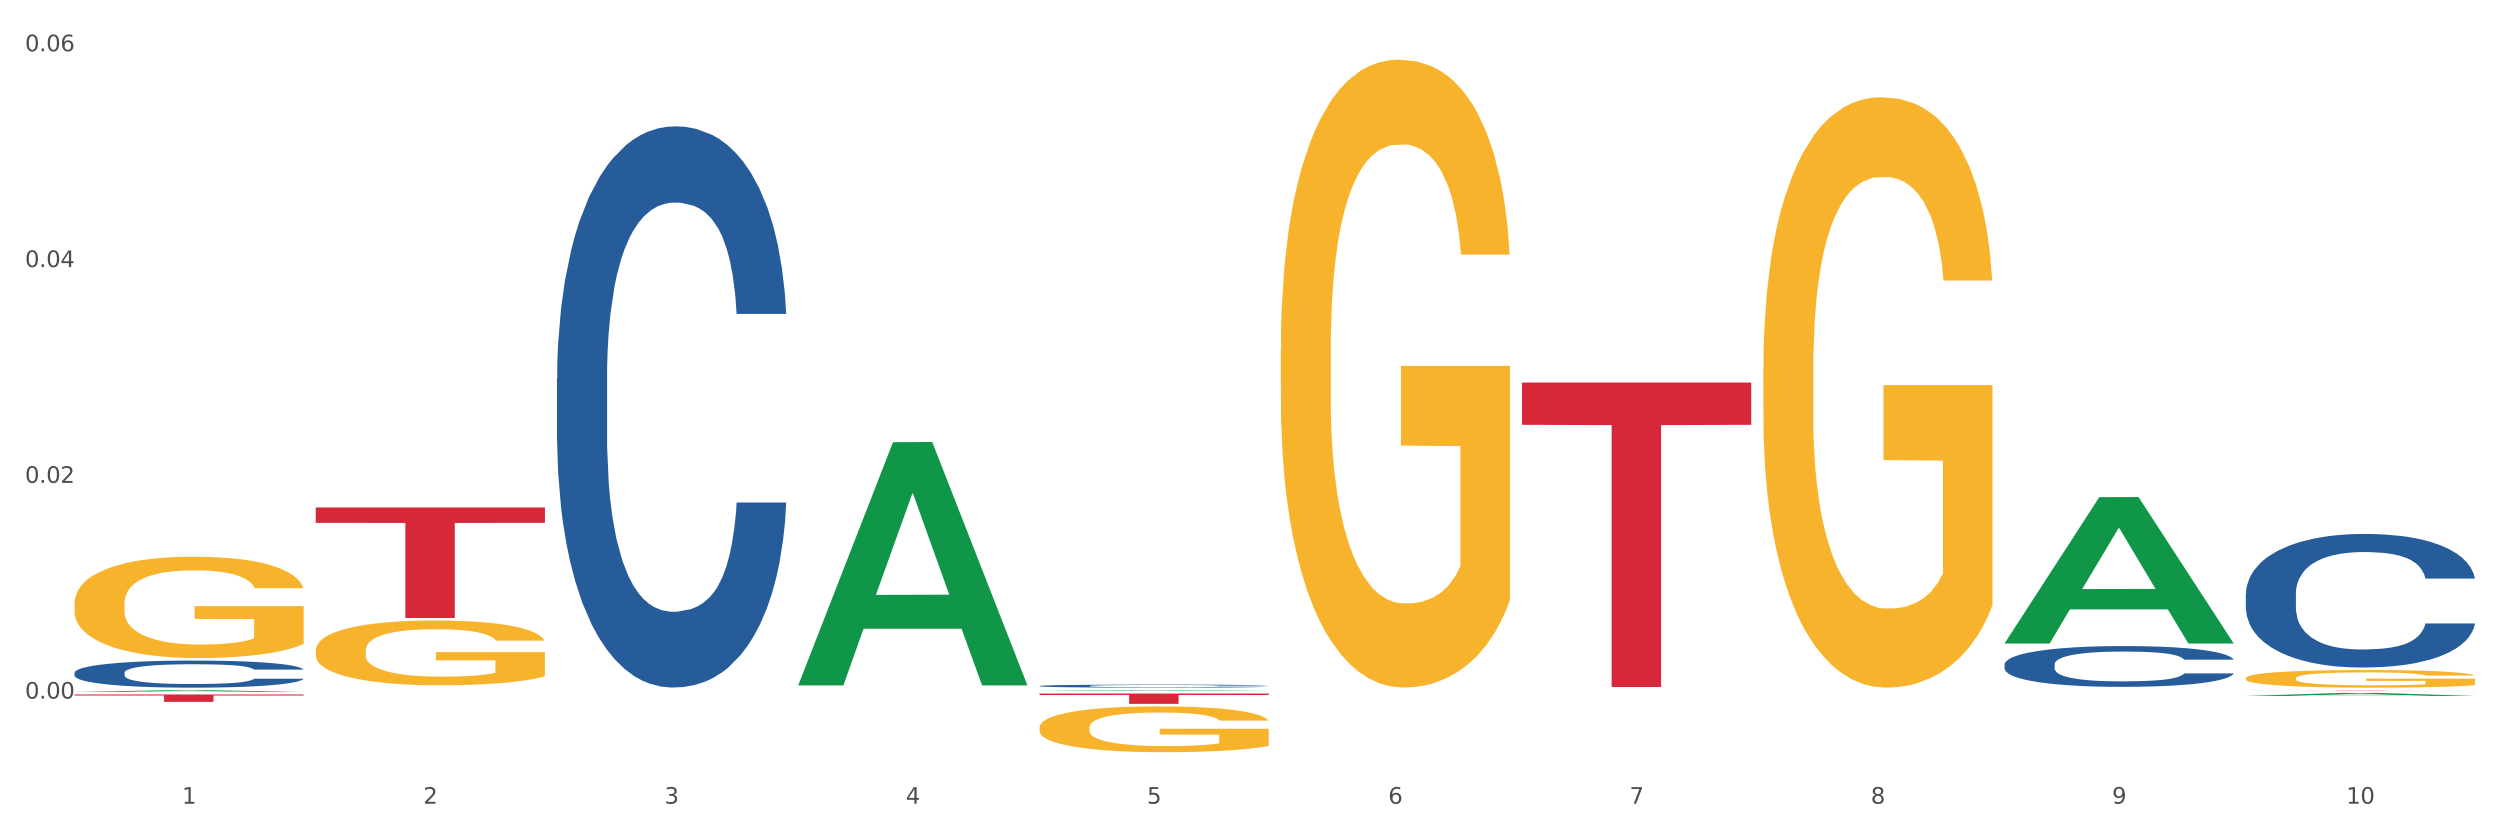 <?xml version="1.0" encoding="utf-8" standalone="no"?>
<!DOCTYPE svg PUBLIC "-//W3C//DTD SVG 1.1//EN"
  "http://www.w3.org/Graphics/SVG/1.1/DTD/svg11.dtd">
<svg xmlns:xlink="http://www.w3.org/1999/xlink" width="1080pt" height="360pt" viewBox="0 0 1080 360" xmlns="http://www.w3.org/2000/svg" version="1.1">
 <rect x="0" y="0" width="1080" height="360" fill="#333333" stroke="none"/>
 <defs>
  <style type="text/css">*{stroke-linejoin: round; stroke-linecap: butt}</style>
 </defs>
 <g id="figure_1">
  <g id="patch_1">
   <path d="M 0 360 
L 1080 360 
L 1080 0 
L 0 0 
z
" style="fill: #ffffff; stroke: #ffffff; stroke-linejoin: miter"/>
  </g>
  <g id="axes_1">
   <g id="matplotlib.axis_1">
    <g id="xtick_1">
     <g id="text_1">
      <!-- 1 -->
      <g style="fill: #4d4d4d" transform="translate(78.627 347.204) scale(0.096 -0.096)">
       <defs>
        <path id="DejaVuSans-31" d="M 794 531 
L 1825 531 
L 1825 4091 
L 703 3866 
L 703 4441 
L 1819 4666 
L 2450 4666 
L 2450 531 
L 3481 531 
L 3481 0 
L 794 0 
L 794 531 
z
" transform="scale(0.016)"/>
       </defs>
       <use xlink:href="#DejaVuSans-31"/>
      </g>
     </g>
    </g>
    <g id="xtick_2">
     <g id="text_2">
      <!-- 2 -->
      <g style="fill: #4d4d4d" transform="translate(182.851 347.204) scale(0.096 -0.096)">
       <defs>
        <path id="DejaVuSans-32" d="M 1228 531 
L 3431 531 
L 3431 0 
L 469 0 
L 469 531 
Q 828 903 1448 1529 
Q 2069 2156 2228 2338 
Q 2531 2678 2651 2914 
Q 2772 3150 2772 3378 
Q 2772 3750 2511 3984 
Q 2250 4219 1831 4219 
Q 1534 4219 1204 4116 
Q 875 4013 500 3803 
L 500 4441 
Q 881 4594 1212 4672 
Q 1544 4750 1819 4750 
Q 2544 4750 2975 4387 
Q 3406 4025 3406 3419 
Q 3406 3131 3298 2873 
Q 3191 2616 2906 2266 
Q 2828 2175 2409 1742 
Q 1991 1309 1228 531 
z
" transform="scale(0.016)"/>
       </defs>
       <use xlink:href="#DejaVuSans-32"/>
      </g>
     </g>
    </g>
    <g id="xtick_3">
     <g id="text_3">
      <!-- 3 -->
      <g style="fill: #4d4d4d" transform="translate(287.074 347.204) scale(0.096 -0.096)">
       <defs>
        <path id="DejaVuSans-33" d="M 2597 2516 
Q 3050 2419 3304 2112 
Q 3559 1806 3559 1356 
Q 3559 666 3084 287 
Q 2609 -91 1734 -91 
Q 1441 -91 1130 -33 
Q 819 25 488 141 
L 488 750 
Q 750 597 1062 519 
Q 1375 441 1716 441 
Q 2309 441 2620 675 
Q 2931 909 2931 1356 
Q 2931 1769 2642 2001 
Q 2353 2234 1838 2234 
L 1294 2234 
L 1294 2753 
L 1863 2753 
Q 2328 2753 2575 2939 
Q 2822 3125 2822 3475 
Q 2822 3834 2567 4026 
Q 2313 4219 1838 4219 
Q 1578 4219 1281 4162 
Q 984 4106 628 3988 
L 628 4550 
Q 988 4650 1302 4700 
Q 1616 4750 1894 4750 
Q 2613 4750 3031 4423 
Q 3450 4097 3450 3541 
Q 3450 3153 3228 2886 
Q 3006 2619 2597 2516 
z
" transform="scale(0.016)"/>
       </defs>
       <use xlink:href="#DejaVuSans-33"/>
      </g>
     </g>
    </g>
    <g id="xtick_4">
     <g id="text_4">
      <!-- 4 -->
      <g style="fill: #4d4d4d" transform="translate(391.298 347.204) scale(0.096 -0.096)">
       <defs>
        <path id="DejaVuSans-34" d="M 2419 4116 
L 825 1625 
L 2419 1625 
L 2419 4116 
z
M 2253 4666 
L 3047 4666 
L 3047 1625 
L 3713 1625 
L 3713 1100 
L 3047 1100 
L 3047 0 
L 2419 0 
L 2419 1100 
L 313 1100 
L 313 1709 
L 2253 4666 
z
" transform="scale(0.016)"/>
       </defs>
       <use xlink:href="#DejaVuSans-34"/>
      </g>
     </g>
    </g>
    <g id="xtick_5">
     <g id="text_5">
      <!-- 5 -->
      <g style="fill: #4d4d4d" transform="translate(495.522 347.204) scale(0.096 -0.096)">
       <defs>
        <path id="DejaVuSans-35" d="M 691 4666 
L 3169 4666 
L 3169 4134 
L 1269 4134 
L 1269 2991 
Q 1406 3038 1543 3061 
Q 1681 3084 1819 3084 
Q 2600 3084 3056 2656 
Q 3513 2228 3513 1497 
Q 3513 744 3044 326 
Q 2575 -91 1722 -91 
Q 1428 -91 1123 -41 
Q 819 9 494 109 
L 494 744 
Q 775 591 1075 516 
Q 1375 441 1709 441 
Q 2250 441 2565 725 
Q 2881 1009 2881 1497 
Q 2881 1984 2565 2268 
Q 2250 2553 1709 2553 
Q 1456 2553 1204 2497 
Q 953 2441 691 2322 
L 691 4666 
z
" transform="scale(0.016)"/>
       </defs>
       <use xlink:href="#DejaVuSans-35"/>
      </g>
     </g>
    </g>
    <g id="xtick_6">
     <g id="text_6">
      <!-- 6 -->
      <g style="fill: #4d4d4d" transform="translate(599.745 347.204) scale(0.096 -0.096)">
       <defs>
        <path id="DejaVuSans-36" d="M 2113 2584 
Q 1688 2584 1439 2293 
Q 1191 2003 1191 1497 
Q 1191 994 1439 701 
Q 1688 409 2113 409 
Q 2538 409 2786 701 
Q 3034 994 3034 1497 
Q 3034 2003 2786 2293 
Q 2538 2584 2113 2584 
z
M 3366 4563 
L 3366 3988 
Q 3128 4100 2886 4159 
Q 2644 4219 2406 4219 
Q 1781 4219 1451 3797 
Q 1122 3375 1075 2522 
Q 1259 2794 1537 2939 
Q 1816 3084 2150 3084 
Q 2853 3084 3261 2657 
Q 3669 2231 3669 1497 
Q 3669 778 3244 343 
Q 2819 -91 2113 -91 
Q 1303 -91 875 529 
Q 447 1150 447 2328 
Q 447 3434 972 4092 
Q 1497 4750 2381 4750 
Q 2619 4750 2861 4703 
Q 3103 4656 3366 4563 
z
" transform="scale(0.016)"/>
       </defs>
       <use xlink:href="#DejaVuSans-36"/>
      </g>
     </g>
    </g>
    <g id="xtick_7">
     <g id="text_7">
      <!-- 7 -->
      <g style="fill: #4d4d4d" transform="translate(703.969 347.204) scale(0.096 -0.096)">
       <defs>
        <path id="DejaVuSans-37" d="M 525 4666 
L 3525 4666 
L 3525 4397 
L 1831 0 
L 1172 0 
L 2766 4134 
L 525 4134 
L 525 4666 
z
" transform="scale(0.016)"/>
       </defs>
       <use xlink:href="#DejaVuSans-37"/>
      </g>
     </g>
    </g>
    <g id="xtick_8">
     <g id="text_8">
      <!-- 8 -->
      <g style="fill: #4d4d4d" transform="translate(808.193 347.204) scale(0.096 -0.096)">
       <defs>
        <path id="DejaVuSans-38" d="M 2034 2216 
Q 1584 2216 1326 1975 
Q 1069 1734 1069 1313 
Q 1069 891 1326 650 
Q 1584 409 2034 409 
Q 2484 409 2743 651 
Q 3003 894 3003 1313 
Q 3003 1734 2745 1975 
Q 2488 2216 2034 2216 
z
M 1403 2484 
Q 997 2584 770 2862 
Q 544 3141 544 3541 
Q 544 4100 942 4425 
Q 1341 4750 2034 4750 
Q 2731 4750 3128 4425 
Q 3525 4100 3525 3541 
Q 3525 3141 3298 2862 
Q 3072 2584 2669 2484 
Q 3125 2378 3379 2068 
Q 3634 1759 3634 1313 
Q 3634 634 3220 271 
Q 2806 -91 2034 -91 
Q 1263 -91 848 271 
Q 434 634 434 1313 
Q 434 1759 690 2068 
Q 947 2378 1403 2484 
z
M 1172 3481 
Q 1172 3119 1398 2916 
Q 1625 2713 2034 2713 
Q 2441 2713 2670 2916 
Q 2900 3119 2900 3481 
Q 2900 3844 2670 4047 
Q 2441 4250 2034 4250 
Q 1625 4250 1398 4047 
Q 1172 3844 1172 3481 
z
" transform="scale(0.016)"/>
       </defs>
       <use xlink:href="#DejaVuSans-38"/>
      </g>
     </g>
    </g>
    <g id="xtick_9">
     <g id="text_9">
      <!-- 9 -->
      <g style="fill: #4d4d4d" transform="translate(912.416 347.204) scale(0.096 -0.096)">
       <defs>
        <path id="DejaVuSans-39" d="M 703 97 
L 703 672 
Q 941 559 1184 500 
Q 1428 441 1663 441 
Q 2288 441 2617 861 
Q 2947 1281 2994 2138 
Q 2813 1869 2534 1725 
Q 2256 1581 1919 1581 
Q 1219 1581 811 2004 
Q 403 2428 403 3163 
Q 403 3881 828 4315 
Q 1253 4750 1959 4750 
Q 2769 4750 3195 4129 
Q 3622 3509 3622 2328 
Q 3622 1225 3098 567 
Q 2575 -91 1691 -91 
Q 1453 -91 1209 -44 
Q 966 3 703 97 
z
M 1959 2075 
Q 2384 2075 2632 2365 
Q 2881 2656 2881 3163 
Q 2881 3666 2632 3958 
Q 2384 4250 1959 4250 
Q 1534 4250 1286 3958 
Q 1038 3666 1038 3163 
Q 1038 2656 1286 2365 
Q 1534 2075 1959 2075 
z
" transform="scale(0.016)"/>
       </defs>
       <use xlink:href="#DejaVuSans-39"/>
      </g>
     </g>
    </g>
    <g id="xtick_10">
     <g id="text_10">
      <!-- 10 -->
      <g style="fill: #4d4d4d" transform="translate(1013.586 347.204) scale(0.096 -0.096)">
       <defs>
        <path id="DejaVuSans-30" d="M 2034 4250 
Q 1547 4250 1301 3770 
Q 1056 3291 1056 2328 
Q 1056 1369 1301 889 
Q 1547 409 2034 409 
Q 2525 409 2770 889 
Q 3016 1369 3016 2328 
Q 3016 3291 2770 3770 
Q 2525 4250 2034 4250 
z
M 2034 4750 
Q 2819 4750 3233 4129 
Q 3647 3509 3647 2328 
Q 3647 1150 3233 529 
Q 2819 -91 2034 -91 
Q 1250 -91 836 529 
Q 422 1150 422 2328 
Q 422 3509 836 4129 
Q 1250 4750 2034 4750 
z
" transform="scale(0.016)"/>
       </defs>
       <use xlink:href="#DejaVuSans-31"/>
       <use xlink:href="#DejaVuSans-30" transform="translate(63.623 0)"/>
      </g>
     </g>
    </g>
    <g id="xtick_11"/>
    <g id="xtick_12"/>
    <g id="xtick_13"/>
    <g id="xtick_14"/>
    <g id="xtick_15"/>
    <g id="xtick_16"/>
    <g id="xtick_17"/>
    <g id="xtick_18"/>
    <g id="xtick_19"/>
   </g>
   <g id="matplotlib.axis_2">
    <g id="ytick_1">
     <g id="text_11">
      <!-- 0.00 -->
      <g style="fill: #4d4d4d" transform="translate(10.8 301.81) scale(0.096 -0.096)">
       <defs>
        <path id="DejaVuSans-2e" d="M 684 794 
L 1344 794 
L 1344 0 
L 684 0 
L 684 794 
z
" transform="scale(0.016)"/>
       </defs>
       <use xlink:href="#DejaVuSans-30"/>
       <use xlink:href="#DejaVuSans-2e" transform="translate(63.623 0)"/>
       <use xlink:href="#DejaVuSans-30" transform="translate(95.41 0)"/>
       <use xlink:href="#DejaVuSans-30" transform="translate(159.033 0)"/>
      </g>
     </g>
    </g>
    <g id="ytick_2">
     <g id="text_12">
      <!-- 0.02 -->
      <g style="fill: #4d4d4d" transform="translate(10.8 208.588) scale(0.096 -0.096)">
       <use xlink:href="#DejaVuSans-30"/>
       <use xlink:href="#DejaVuSans-2e" transform="translate(63.623 0)"/>
       <use xlink:href="#DejaVuSans-30" transform="translate(95.41 0)"/>
       <use xlink:href="#DejaVuSans-32" transform="translate(159.033 0)"/>
      </g>
     </g>
    </g>
    <g id="ytick_3">
     <g id="text_13">
      <!-- 0.04 -->
      <g style="fill: #4d4d4d" transform="translate(10.8 115.367) scale(0.096 -0.096)">
       <use xlink:href="#DejaVuSans-30"/>
       <use xlink:href="#DejaVuSans-2e" transform="translate(63.623 0)"/>
       <use xlink:href="#DejaVuSans-30" transform="translate(95.41 0)"/>
       <use xlink:href="#DejaVuSans-34" transform="translate(159.033 0)"/>
      </g>
     </g>
    </g>
    <g id="ytick_4">
     <g id="text_14">
      <!-- 0.06 -->
      <g style="fill: #4d4d4d" transform="translate(10.8 22.145) scale(0.096 -0.096)">
       <use xlink:href="#DejaVuSans-30"/>
       <use xlink:href="#DejaVuSans-2e" transform="translate(63.623 0)"/>
       <use xlink:href="#DejaVuSans-30" transform="translate(95.41 0)"/>
       <use xlink:href="#DejaVuSans-36" transform="translate(159.033 0)"/>
      </g>
     </g>
    </g>
    <g id="ytick_5"/>
    <g id="ytick_6"/>
    <g id="ytick_7"/>
   </g>
   <g id="PolyCollection_1">
    <path d="M 32.175 298.926 
L 32.277 298.925 
L 73.107 298.163 
L 90.051 298.162 
L 131.187 298.928 
L 111.589 298.928 
L 102.709 298.749 
L 60.552 298.749 
L 60.246 298.752 
L 51.671 298.928 
L 32.175 298.928 
L 32.175 298.926 
L 65.86 298.643 
L 97.401 298.642 
L 81.783 298.326 
L 81.579 298.324 
L 81.375 298.326 
L 65.758 298.642 
L 65.86 298.643 
L 32.175 298.926 
z
" clip-path="url(#pdfd4d4dc29)" style="fill: #109648"/>
    <path d="M 449.069 296.342 
L 449.187 296.341 
L 449.187 296.307 
L 449.538 296.261 
L 450.825 296.176 
L 452.464 296.112 
L 455.272 296.037 
L 456.794 296.006 
L 458.783 295.971 
L 462.88 295.914 
L 467.561 295.865 
L 470.838 295.838 
L 473.296 295.822 
L 478.797 295.791 
L 481.957 295.778 
L 485.234 295.767 
L 488.042 295.76 
L 492.724 295.751 
L 496.469 295.748 
L 500.799 295.746 
L 504.427 295.748 
L 509.226 295.752 
L 516.248 295.767 
L 518.94 295.775 
L 522.568 295.79 
L 526.313 295.809 
L 529.356 295.829 
L 532.867 295.857 
L 536.495 295.893 
L 540.006 295.939 
L 542.464 295.981 
L 544.454 296.026 
L 546.209 296.081 
L 547.497 296.14 
L 548.082 296.19 
L 526.664 296.19 
L 526.079 296.145 
L 524.909 296.096 
L 523.738 296.064 
L 522.451 296.037 
L 520.461 296.007 
L 518.706 295.987 
L 515.78 295.964 
L 513.088 295.95 
L 510.864 295.941 
L 508.173 295.934 
L 502.438 295.927 
L 498.342 295.927 
L 495.767 295.929 
L 492.607 295.935 
L 489.915 295.944 
L 486.755 295.958 
L 484.297 295.974 
L 481.84 295.995 
L 480.435 296.009 
L 478.328 296.036 
L 476.924 296.058 
L 475.051 296.095 
L 473.998 296.122 
L 472.126 296.191 
L 471.306 296.242 
L 470.955 296.277 
L 470.721 296.316 
L 470.721 296.505 
L 471.423 296.59 
L 472.009 296.626 
L 472.945 296.667 
L 474.7 296.72 
L 477.275 296.772 
L 479.967 296.81 
L 482.191 296.833 
L 484.297 296.85 
L 486.404 296.863 
L 488.979 296.875 
L 491.085 296.883 
L 494.245 296.89 
L 497.991 296.894 
L 500.916 296.894 
L 506.885 296.887 
L 509.577 296.881 
L 512.152 296.873 
L 514.961 296.86 
L 517.184 296.845 
L 518.472 296.834 
L 520.578 296.811 
L 522.217 296.787 
L 523.621 296.759 
L 524.558 296.735 
L 525.611 296.699 
L 526.43 296.657 
L 526.664 296.636 
L 548.082 296.636 
L 547.614 296.679 
L 546.795 296.722 
L 545.156 296.778 
L 543.869 296.811 
L 541.879 296.851 
L 539.772 296.885 
L 536.846 296.923 
L 534.155 296.95 
L 531.346 296.975 
L 528.303 296.997 
L 522.802 297.027 
L 520.813 297.035 
L 516.599 297.05 
L 513.322 297.058 
L 508.524 297.067 
L 503.608 297.072 
L 498.459 297.073 
L 493.894 297.07 
L 488.862 297.063 
L 485.702 297.056 
L 482.191 297.045 
L 478.094 297.028 
L 474.232 297.007 
L 470.604 296.983 
L 467.21 296.955 
L 464.05 296.924 
L 459.954 296.872 
L 456.911 296.821 
L 454.687 296.774 
L 453.166 296.734 
L 451.644 296.683 
L 450.825 296.648 
L 449.538 296.563 
L 449.069 296.484 
L 449.069 296.342 
z
" clip-path="url(#pdfd4d4dc29)" style="fill: #255c99"/>
    <path d="M 865.964 287.015 
L 866.081 286.999 
L 866.081 286.548 
L 866.432 285.936 
L 867.719 284.809 
L 869.358 283.956 
L 872.167 282.958 
L 873.688 282.539 
L 875.678 282.072 
L 879.774 281.316 
L 884.456 280.672 
L 887.733 280.317 
L 890.19 280.092 
L 895.691 279.69 
L 898.851 279.512 
L 902.128 279.368 
L 904.937 279.271 
L 909.618 279.158 
L 913.364 279.11 
L 917.694 279.094 
L 921.322 279.11 
L 926.12 279.174 
L 933.143 279.368 
L 935.834 279.48 
L 939.463 279.673 
L 943.208 279.931 
L 946.251 280.189 
L 949.762 280.559 
L 953.39 281.042 
L 956.901 281.654 
L 959.359 282.217 
L 961.348 282.813 
L 963.104 283.537 
L 964.391 284.326 
L 964.976 284.986 
L 943.559 284.986 
L 942.974 284.39 
L 941.803 283.746 
L 940.633 283.312 
L 939.346 282.958 
L 937.356 282.555 
L 935.6 282.298 
L 932.674 281.992 
L 929.983 281.798 
L 927.759 281.686 
L 925.067 281.589 
L 919.332 281.493 
L 915.236 281.493 
L 912.661 281.525 
L 909.501 281.605 
L 906.81 281.718 
L 903.65 281.911 
L 901.192 282.12 
L 898.734 282.394 
L 897.33 282.587 
L 895.223 282.942 
L 893.819 283.231 
L 891.946 283.73 
L 890.893 284.085 
L 889.02 285.002 
L 888.201 285.678 
L 887.85 286.145 
L 887.616 286.66 
L 887.616 289.172 
L 888.318 290.299 
L 888.903 290.782 
L 889.839 291.329 
L 891.595 292.038 
L 894.17 292.73 
L 896.861 293.229 
L 899.085 293.535 
L 901.192 293.76 
L 903.298 293.937 
L 905.873 294.098 
L 907.98 294.195 
L 911.14 294.291 
L 914.885 294.34 
L 917.811 294.34 
L 923.78 294.259 
L 926.472 294.179 
L 929.046 294.066 
L 931.855 293.889 
L 934.079 293.696 
L 935.366 293.551 
L 937.473 293.245 
L 939.111 292.923 
L 940.516 292.553 
L 941.452 292.231 
L 942.505 291.748 
L 943.325 291.2 
L 943.559 290.911 
L 964.976 290.911 
L 964.508 291.49 
L 963.689 292.054 
L 962.05 292.81 
L 960.763 293.245 
L 958.773 293.776 
L 956.667 294.227 
L 953.741 294.726 
L 951.049 295.096 
L 948.24 295.418 
L 945.197 295.708 
L 939.697 296.111 
L 937.707 296.223 
L 933.494 296.417 
L 930.217 296.529 
L 925.418 296.642 
L 920.503 296.706 
L 915.353 296.722 
L 910.789 296.69 
L 905.756 296.594 
L 902.596 296.497 
L 899.085 296.352 
L 894.989 296.127 
L 891.127 295.853 
L 887.499 295.531 
L 884.105 295.161 
L 880.945 294.742 
L 876.848 294.05 
L 873.805 293.374 
L 871.582 292.746 
L 870.06 292.215 
L 868.539 291.538 
L 867.719 291.072 
L 866.432 289.945 
L 865.964 288.898 
L 865.964 287.015 
z
" clip-path="url(#pdfd4d4dc29)" style="fill: #255c99"/>
    <path d="M 970.188 256.586 
L 970.305 256.534 
L 970.305 255.058 
L 970.656 253.055 
L 971.943 249.365 
L 973.582 246.572 
L 976.39 243.304 
L 977.912 241.933 
L 979.902 240.405 
L 983.998 237.928 
L 988.679 235.819 
L 991.956 234.66 
L 994.414 233.922 
L 999.915 232.604 
L 1003.075 232.024 
L 1006.352 231.55 
L 1009.161 231.234 
L 1013.842 230.865 
L 1017.587 230.707 
L 1021.917 230.654 
L 1025.546 230.707 
L 1030.344 230.918 
L 1037.366 231.55 
L 1040.058 231.919 
L 1043.686 232.552 
L 1047.431 233.395 
L 1050.474 234.238 
L 1053.985 235.45 
L 1057.613 237.032 
L 1061.125 239.035 
L 1063.582 240.879 
L 1065.572 242.83 
L 1067.327 245.201 
L 1068.615 247.784 
L 1069.2 249.945 
L 1047.782 249.945 
L 1047.197 247.995 
L 1046.027 245.887 
L 1044.857 244.463 
L 1043.569 243.304 
L 1041.58 241.986 
L 1039.824 241.143 
L 1036.898 240.141 
L 1034.206 239.509 
L 1031.983 239.14 
L 1029.291 238.824 
L 1023.556 238.507 
L 1019.46 238.507 
L 1016.885 238.613 
L 1013.725 238.876 
L 1011.033 239.245 
L 1007.873 239.878 
L 1005.415 240.563 
L 1002.958 241.459 
L 1001.553 242.092 
L 999.447 243.251 
L 998.042 244.2 
L 996.17 245.834 
L 995.116 246.993 
L 993.244 249.998 
L 992.424 252.211 
L 992.073 253.74 
L 991.839 255.427 
L 991.839 263.649 
L 992.541 267.339 
L 993.127 268.92 
L 994.063 270.712 
L 995.818 273.031 
L 998.393 275.297 
L 1001.085 276.931 
L 1003.309 277.933 
L 1005.415 278.671 
L 1007.522 279.251 
L 1010.097 279.778 
L 1012.203 280.094 
L 1015.363 280.41 
L 1019.109 280.568 
L 1022.035 280.568 
L 1028.003 280.305 
L 1030.695 280.041 
L 1033.27 279.672 
L 1036.079 279.092 
L 1038.303 278.46 
L 1039.59 277.986 
L 1041.697 276.984 
L 1043.335 275.93 
L 1044.739 274.718 
L 1045.676 273.664 
L 1046.729 272.082 
L 1047.548 270.29 
L 1047.782 269.341 
L 1069.2 269.341 
L 1068.732 271.239 
L 1067.913 273.084 
L 1066.274 275.561 
L 1064.987 276.984 
L 1062.997 278.723 
L 1060.89 280.199 
L 1057.965 281.833 
L 1055.273 283.045 
L 1052.464 284.1 
L 1049.421 285.048 
L 1043.92 286.366 
L 1041.931 286.735 
L 1037.717 287.368 
L 1034.44 287.736 
L 1029.642 288.105 
L 1024.726 288.316 
L 1019.577 288.369 
L 1015.012 288.264 
L 1009.98 287.947 
L 1006.82 287.631 
L 1003.309 287.157 
L 999.212 286.419 
L 995.35 285.523 
L 991.722 284.469 
L 988.328 283.256 
L 985.168 281.886 
L 981.072 279.619 
L 978.029 277.406 
L 975.805 275.35 
L 974.284 273.611 
L 972.762 271.397 
L 971.943 269.869 
L 970.656 266.179 
L 970.188 262.753 
L 970.188 256.586 
z
" clip-path="url(#pdfd4d4dc29)" style="fill: #255c99"/>
    <path d="M 32.175 260.736 
L 32.292 260.696 
L 32.292 259.257 
L 32.526 258.018 
L 33.695 255.02 
L 35.448 252.542 
L 36.734 251.223 
L 38.02 250.144 
L 39.54 249.065 
L 41.41 247.945 
L 44.8 246.307 
L 46.904 245.467 
L 49.476 244.588 
L 54.152 243.309 
L 57.542 242.589 
L 61.049 241.99 
L 66.777 241.27 
L 70.517 240.95 
L 74.492 240.711 
L 79.285 240.551 
L 82.909 240.511 
L 90.858 240.631 
L 97.638 240.99 
L 100.911 241.27 
L 105.119 241.75 
L 107.34 242.07 
L 110.964 242.709 
L 114.705 243.549 
L 117.277 244.268 
L 121.134 245.627 
L 124.057 246.986 
L 126.745 248.665 
L 128.148 249.824 
L 129.2 250.903 
L 130.135 252.142 
L 131.071 254.101 
L 110.029 254.101 
L 109.211 252.702 
L 107.925 251.383 
L 106.054 250.104 
L 104.418 249.304 
L 101.612 248.305 
L 99.041 247.666 
L 96.352 247.186 
L 93.079 246.786 
L 90.507 246.586 
L 86.883 246.426 
L 79.752 246.466 
L 74.96 246.786 
L 71.686 247.186 
L 69.582 247.546 
L 67.712 247.945 
L 65.608 248.505 
L 63.153 249.344 
L 61.399 250.104 
L 59.646 251.063 
L 58.243 252.022 
L 56.957 253.142 
L 55.905 254.341 
L 55.087 255.58 
L 54.386 257.099 
L 53.801 259.617 
L 53.801 265.093 
L 54.035 266.332 
L 54.619 267.971 
L 55.321 269.21 
L 56.49 270.689 
L 57.542 271.688 
L 59.529 273.127 
L 61.75 274.326 
L 63.504 275.086 
L 65.257 275.725 
L 68.296 276.605 
L 71.686 277.324 
L 74.609 277.764 
L 78.583 278.164 
L 81.272 278.324 
L 83.61 278.404 
L 89.338 278.404 
L 93.429 278.284 
L 97.988 278.004 
L 101.495 277.644 
L 104.418 277.204 
L 107.691 276.485 
L 109.795 275.805 
L 109.795 267.451 
L 84.078 267.411 
L 84.078 261.855 
L 131.187 261.855 
L 131.187 278.164 
L 129.2 279.003 
L 126.979 279.763 
L 124.641 280.442 
L 121.134 281.281 
L 116.926 282.081 
L 113.185 282.641 
L 109.211 283.12 
L 104.535 283.56 
L 98.456 283.96 
L 94.715 284.119 
L 90.039 284.239 
L 84.545 284.279 
L 79.752 284.199 
L 75.076 284 
L 70.167 283.64 
L 65.374 283.12 
L 61.75 282.601 
L 58.126 281.961 
L 54.269 281.122 
L 51.229 280.322 
L 48.891 279.603 
L 46.32 278.683 
L 43.514 277.484 
L 41.41 276.405 
L 39.54 275.286 
L 37.552 273.847 
L 36.15 272.608 
L 34.747 271.049 
L 33.928 269.89 
L 32.993 268.091 
L 32.292 265.573 
L 32.175 260.736 
z
" clip-path="url(#pdfd4d4dc29)" style="fill: #f7b32b"/>
    <path d="M 136.399 280.998 
L 136.516 280.972 
L 136.516 280.053 
L 136.749 279.26 
L 137.918 277.344 
L 139.672 275.759 
L 140.958 274.916 
L 142.244 274.226 
L 143.763 273.536 
L 145.634 272.821 
L 149.024 271.773 
L 151.128 271.236 
L 153.699 270.674 
L 158.375 269.856 
L 161.765 269.396 
L 165.272 269.013 
L 171 268.553 
L 174.741 268.349 
L 178.716 268.195 
L 183.508 268.093 
L 187.132 268.068 
L 195.081 268.144 
L 201.861 268.374 
L 205.135 268.553 
L 209.343 268.86 
L 211.564 269.064 
L 215.188 269.473 
L 218.928 270.01 
L 221.5 270.47 
L 225.358 271.339 
L 228.28 272.207 
L 230.969 273.281 
L 232.372 274.022 
L 233.424 274.712 
L 234.359 275.504 
L 235.294 276.756 
L 214.253 276.756 
L 213.434 275.862 
L 212.148 275.018 
L 210.278 274.201 
L 208.641 273.69 
L 205.836 273.051 
L 203.264 272.642 
L 200.576 272.335 
L 197.302 272.08 
L 194.731 271.952 
L 191.107 271.85 
L 183.976 271.875 
L 179.183 272.08 
L 175.91 272.335 
L 173.806 272.565 
L 171.936 272.821 
L 169.831 273.178 
L 167.377 273.715 
L 165.623 274.201 
L 163.87 274.814 
L 162.467 275.427 
L 161.181 276.143 
L 160.129 276.909 
L 159.311 277.702 
L 158.609 278.673 
L 158.025 280.283 
L 158.025 283.783 
L 158.259 284.576 
L 158.843 285.623 
L 159.544 286.416 
L 160.713 287.361 
L 161.765 288 
L 163.753 288.92 
L 165.974 289.686 
L 167.727 290.172 
L 169.481 290.581 
L 172.52 291.143 
L 175.91 291.603 
L 178.833 291.884 
L 182.807 292.14 
L 185.496 292.242 
L 187.834 292.293 
L 193.562 292.293 
L 197.653 292.216 
L 202.212 292.037 
L 205.719 291.807 
L 208.641 291.526 
L 211.915 291.066 
L 214.019 290.632 
L 214.019 285.291 
L 188.301 285.266 
L 188.301 281.714 
L 235.411 281.714 
L 235.411 292.14 
L 233.424 292.676 
L 231.203 293.162 
L 228.865 293.596 
L 225.358 294.133 
L 221.15 294.644 
L 217.409 295.002 
L 213.434 295.308 
L 208.758 295.59 
L 202.68 295.845 
L 198.939 295.947 
L 194.263 296.024 
L 188.769 296.049 
L 183.976 295.998 
L 179.3 295.871 
L 174.39 295.641 
L 169.598 295.308 
L 165.974 294.976 
L 162.35 294.567 
L 158.492 294.031 
L 155.453 293.52 
L 153.115 293.06 
L 150.543 292.472 
L 147.738 291.705 
L 145.634 291.015 
L 143.763 290.3 
L 141.776 289.38 
L 140.373 288.588 
L 138.97 287.591 
L 138.152 286.85 
L 137.217 285.7 
L 136.516 284.09 
L 136.399 280.998 
z
" clip-path="url(#pdfd4d4dc29)" style="fill: #f7b32b"/>
    <path d="M 449.069 314.307 
L 449.186 314.289 
L 449.186 313.638 
L 449.42 313.078 
L 450.589 311.723 
L 452.343 310.602 
L 453.628 310.006 
L 454.914 309.518 
L 456.434 309.03 
L 458.304 308.524 
L 461.694 307.784 
L 463.799 307.404 
L 466.37 307.007 
L 471.046 306.428 
L 474.436 306.103 
L 477.943 305.832 
L 483.671 305.507 
L 487.412 305.362 
L 491.386 305.254 
L 496.179 305.182 
L 499.803 305.164 
L 507.752 305.218 
L 514.532 305.38 
L 517.805 305.507 
L 522.014 305.724 
L 524.235 305.868 
L 527.859 306.157 
L 531.599 306.537 
L 534.171 306.862 
L 538.029 307.476 
L 540.951 308.091 
L 543.64 308.85 
L 545.043 309.374 
L 546.095 309.862 
L 547.03 310.422 
L 547.965 311.307 
L 526.923 311.307 
L 526.105 310.675 
L 524.819 310.078 
L 522.949 309.5 
L 521.312 309.139 
L 518.507 308.687 
L 515.935 308.398 
L 513.246 308.181 
L 509.973 308 
L 507.401 307.91 
L 503.778 307.838 
L 496.647 307.856 
L 491.854 308 
L 488.581 308.181 
L 486.477 308.344 
L 484.606 308.524 
L 482.502 308.777 
L 480.047 309.157 
L 478.294 309.5 
L 476.54 309.934 
L 475.138 310.368 
L 473.852 310.873 
L 472.8 311.416 
L 471.981 311.976 
L 471.28 312.662 
L 470.696 313.801 
L 470.696 316.276 
L 470.929 316.836 
L 471.514 317.577 
L 472.215 318.137 
L 473.384 318.806 
L 474.436 319.258 
L 476.424 319.908 
L 478.645 320.45 
L 480.398 320.794 
L 482.152 321.083 
L 485.191 321.48 
L 488.581 321.805 
L 491.503 322.004 
L 495.478 322.185 
L 498.167 322.257 
L 500.505 322.293 
L 506.232 322.293 
L 510.324 322.239 
L 514.883 322.113 
L 518.39 321.95 
L 521.312 321.751 
L 524.585 321.426 
L 526.69 321.119 
L 526.69 317.342 
L 500.972 317.324 
L 500.972 314.813 
L 548.082 314.813 
L 548.082 322.185 
L 546.095 322.564 
L 543.874 322.908 
L 541.536 323.215 
L 538.029 323.594 
L 533.82 323.956 
L 530.08 324.209 
L 526.105 324.425 
L 521.429 324.624 
L 515.351 324.805 
L 511.61 324.877 
L 506.934 324.931 
L 501.44 324.95 
L 496.647 324.913 
L 491.971 324.823 
L 487.061 324.66 
L 482.268 324.425 
L 478.645 324.191 
L 475.021 323.901 
L 471.163 323.522 
L 468.124 323.161 
L 465.786 322.835 
L 463.214 322.42 
L 460.409 321.878 
L 458.304 321.39 
L 456.434 320.884 
L 454.447 320.233 
L 453.044 319.673 
L 451.641 318.969 
L 450.823 318.445 
L 449.888 317.631 
L 449.186 316.493 
L 449.069 314.307 
z
" clip-path="url(#pdfd4d4dc29)" style="fill: #f7b32b"/>
    <path d="M 553.293 151.119 
L 553.41 150.871 
L 553.41 141.952 
L 553.644 134.272 
L 554.813 115.691 
L 556.566 100.331 
L 557.852 92.155 
L 559.138 85.466 
L 560.658 78.777 
L 562.528 71.84 
L 565.918 61.683 
L 568.022 56.48 
L 570.594 51.03 
L 575.27 43.102 
L 578.66 38.642 
L 582.167 34.926 
L 587.895 30.467 
L 591.636 28.485 
L 595.61 26.998 
L 600.403 26.007 
L 604.027 25.759 
L 611.976 26.503 
L 618.756 28.732 
L 622.029 30.467 
L 626.237 33.44 
L 628.458 35.422 
L 632.082 39.386 
L 635.823 44.588 
L 638.395 49.048 
L 642.252 57.471 
L 645.175 65.894 
L 647.863 76.3 
L 649.266 83.484 
L 650.318 90.173 
L 651.253 97.853 
L 652.189 109.993 
L 631.147 109.993 
L 630.329 101.322 
L 629.043 93.146 
L 627.173 85.218 
L 625.536 80.264 
L 622.73 74.07 
L 620.159 70.106 
L 617.47 67.133 
L 614.197 64.656 
L 611.625 63.417 
L 608.001 62.426 
L 600.87 62.674 
L 596.078 64.656 
L 592.805 67.133 
L 590.7 69.363 
L 588.83 71.84 
L 586.726 75.309 
L 584.271 80.511 
L 582.518 85.218 
L 580.764 91.164 
L 579.361 97.11 
L 578.075 104.047 
L 577.023 111.479 
L 576.205 119.16 
L 575.504 128.574 
L 574.919 144.182 
L 574.919 178.123 
L 575.153 185.803 
L 575.737 195.961 
L 576.439 203.641 
L 577.608 212.807 
L 578.66 219.001 
L 580.647 227.92 
L 582.868 235.352 
L 584.622 240.059 
L 586.375 244.023 
L 589.415 249.474 
L 592.805 253.933 
L 595.727 256.658 
L 599.702 259.136 
L 602.39 260.127 
L 604.728 260.622 
L 610.456 260.622 
L 614.548 259.879 
L 619.107 258.145 
L 622.613 255.915 
L 625.536 253.19 
L 628.809 248.731 
L 630.913 244.519 
L 630.913 192.74 
L 605.196 192.492 
L 605.196 158.056 
L 652.306 158.056 
L 652.306 259.136 
L 650.318 264.338 
L 648.097 269.046 
L 645.759 273.257 
L 642.252 278.46 
L 638.044 283.415 
L 634.303 286.883 
L 630.329 289.856 
L 625.653 292.581 
L 619.574 295.059 
L 615.833 296.05 
L 611.158 296.793 
L 605.663 297.041 
L 600.87 296.545 
L 596.195 295.307 
L 591.285 293.077 
L 586.492 289.856 
L 582.868 286.636 
L 579.244 282.672 
L 575.387 277.469 
L 572.347 272.514 
L 570.009 268.055 
L 567.438 262.357 
L 564.632 254.924 
L 562.528 248.235 
L 560.658 241.298 
L 558.67 232.379 
L 557.268 224.699 
L 555.865 215.037 
L 555.047 207.852 
L 554.111 196.704 
L 553.41 181.096 
L 553.293 151.119 
z
" clip-path="url(#pdfd4d4dc29)" style="fill: #f7b32b"/>
    <path d="M 761.74 159.862 
L 761.857 159.629 
L 761.857 151.242 
L 762.091 144.021 
L 763.26 126.549 
L 765.013 112.106 
L 766.299 104.418 
L 767.585 98.128 
L 769.105 91.838 
L 770.975 85.316 
L 774.365 75.764 
L 776.469 70.872 
L 779.041 65.747 
L 783.717 58.293 
L 787.107 54.099 
L 790.614 50.605 
L 796.342 46.412 
L 800.083 44.548 
L 804.057 43.15 
L 808.85 42.219 
L 812.474 41.986 
L 820.423 42.685 
L 827.203 44.781 
L 830.476 46.412 
L 834.685 49.207 
L 836.906 51.071 
L 840.529 54.798 
L 844.27 59.69 
L 846.842 63.884 
L 850.7 71.804 
L 853.622 79.725 
L 856.311 89.509 
L 857.713 96.264 
L 858.766 102.554 
L 859.701 109.776 
L 860.636 121.191 
L 839.594 121.191 
L 838.776 113.037 
L 837.49 105.35 
L 835.62 97.895 
L 833.983 93.236 
L 831.178 87.412 
L 828.606 83.685 
L 825.917 80.889 
L 822.644 78.56 
L 820.072 77.395 
L 816.448 76.463 
L 809.318 76.696 
L 804.525 78.56 
L 801.252 80.889 
L 799.148 82.986 
L 797.277 85.316 
L 795.173 88.577 
L 792.718 93.469 
L 790.965 97.895 
L 789.211 103.486 
L 787.809 109.077 
L 786.523 115.6 
L 785.471 122.589 
L 784.652 129.81 
L 783.951 138.663 
L 783.366 153.339 
L 783.366 185.254 
L 783.6 192.475 
L 784.185 202.027 
L 784.886 209.248 
L 786.055 217.868 
L 787.107 223.692 
L 789.094 232.078 
L 791.315 239.067 
L 793.069 243.493 
L 794.822 247.22 
L 797.862 252.345 
L 801.252 256.538 
L 804.174 259.101 
L 808.149 261.431 
L 810.837 262.362 
L 813.175 262.828 
L 818.903 262.828 
L 822.995 262.129 
L 827.554 260.499 
L 831.061 258.402 
L 833.983 255.84 
L 837.256 251.646 
L 839.36 247.686 
L 839.36 198.998 
L 813.643 198.765 
L 813.643 166.384 
L 860.753 166.384 
L 860.753 261.431 
L 858.766 266.323 
L 856.544 270.749 
L 854.206 274.709 
L 850.7 279.601 
L 846.491 284.26 
L 842.751 287.522 
L 838.776 290.317 
L 834.1 292.88 
L 828.021 295.209 
L 824.281 296.141 
L 819.605 296.84 
L 814.111 297.073 
L 809.318 296.607 
L 804.642 295.442 
L 799.732 293.346 
L 794.939 290.317 
L 791.315 287.289 
L 787.692 283.561 
L 783.834 278.669 
L 780.795 274.01 
L 778.457 269.817 
L 775.885 264.459 
L 773.079 257.47 
L 770.975 251.18 
L 769.105 244.658 
L 767.118 236.271 
L 765.715 229.05 
L 764.312 219.964 
L 763.494 213.209 
L 762.559 202.726 
L 761.857 188.049 
L 761.74 159.862 
z
" clip-path="url(#pdfd4d4dc29)" style="fill: #f7b32b"/>
    <path d="M 970.188 292.977 
L 970.304 292.97 
L 970.304 292.72 
L 970.538 292.504 
L 971.707 291.983 
L 973.461 291.552 
L 974.747 291.322 
L 976.032 291.134 
L 977.552 290.947 
L 979.422 290.752 
L 982.813 290.467 
L 984.917 290.321 
L 987.488 290.168 
L 992.164 289.945 
L 995.554 289.82 
L 999.061 289.716 
L 1004.789 289.591 
L 1008.53 289.535 
L 1012.505 289.493 
L 1017.297 289.466 
L 1020.921 289.459 
L 1028.87 289.479 
L 1035.65 289.542 
L 1038.923 289.591 
L 1043.132 289.674 
L 1045.353 289.73 
L 1048.977 289.841 
L 1052.717 289.987 
L 1055.289 290.112 
L 1059.147 290.349 
L 1062.069 290.585 
L 1064.758 290.877 
L 1066.161 291.079 
L 1067.213 291.267 
L 1068.148 291.482 
L 1069.083 291.823 
L 1048.041 291.823 
L 1047.223 291.579 
L 1045.937 291.35 
L 1044.067 291.127 
L 1042.43 290.988 
L 1039.625 290.815 
L 1037.053 290.703 
L 1034.364 290.62 
L 1031.091 290.55 
L 1028.52 290.516 
L 1024.896 290.488 
L 1017.765 290.495 
L 1012.972 290.55 
L 1009.699 290.62 
L 1007.595 290.682 
L 1005.724 290.752 
L 1003.62 290.849 
L 1001.165 290.995 
L 999.412 291.127 
L 997.659 291.294 
L 996.256 291.461 
L 994.97 291.656 
L 993.918 291.865 
L 993.1 292.08 
L 992.398 292.344 
L 991.814 292.782 
L 991.814 293.735 
L 992.047 293.951 
L 992.632 294.236 
L 993.333 294.451 
L 994.502 294.709 
L 995.554 294.882 
L 997.542 295.133 
L 999.763 295.341 
L 1001.516 295.473 
L 1003.27 295.585 
L 1006.309 295.738 
L 1009.699 295.863 
L 1012.621 295.939 
L 1016.596 296.009 
L 1019.285 296.037 
L 1021.623 296.051 
L 1027.351 296.051 
L 1031.442 296.03 
L 1036.001 295.981 
L 1039.508 295.919 
L 1042.43 295.842 
L 1045.704 295.717 
L 1047.808 295.599 
L 1047.808 294.145 
L 1022.09 294.138 
L 1022.09 293.172 
L 1069.2 293.172 
L 1069.2 296.009 
L 1067.213 296.155 
L 1064.992 296.287 
L 1062.654 296.405 
L 1059.147 296.551 
L 1054.938 296.69 
L 1051.198 296.788 
L 1047.223 296.871 
L 1042.547 296.948 
L 1036.469 297.017 
L 1032.728 297.045 
L 1028.052 297.066 
L 1022.558 297.073 
L 1017.765 297.059 
L 1013.089 297.024 
L 1008.179 296.962 
L 1003.387 296.871 
L 999.763 296.781 
L 996.139 296.67 
L 992.281 296.523 
L 989.242 296.384 
L 986.904 296.259 
L 984.332 296.099 
L 981.527 295.891 
L 979.422 295.703 
L 977.552 295.508 
L 975.565 295.258 
L 974.162 295.042 
L 972.759 294.771 
L 971.941 294.57 
L 971.006 294.257 
L 970.304 293.819 
L 970.188 292.977 
z
" clip-path="url(#pdfd4d4dc29)" style="fill: #f7b32b"/>
    <path d="M 240.622 163.51 
L 240.739 163.289 
L 240.739 157.089 
L 241.09 148.675 
L 242.378 133.175 
L 244.016 121.44 
L 246.825 107.711 
L 248.347 101.954 
L 250.336 95.533 
L 254.432 85.126 
L 259.114 76.269 
L 262.391 71.397 
L 264.849 68.297 
L 270.349 62.762 
L 273.509 60.326 
L 276.786 58.333 
L 279.595 57.005 
L 284.277 55.455 
L 288.022 54.79 
L 292.352 54.569 
L 295.98 54.79 
L 300.779 55.676 
L 307.801 58.333 
L 310.493 59.883 
L 314.121 62.54 
L 317.866 66.083 
L 320.909 69.626 
L 324.42 74.719 
L 328.048 81.362 
L 331.559 89.776 
L 334.017 97.526 
L 336.007 105.718 
L 337.762 115.683 
L 339.049 126.532 
L 339.635 135.611 
L 318.217 135.611 
L 317.632 127.418 
L 316.462 118.561 
L 315.291 112.583 
L 314.004 107.711 
L 312.014 102.176 
L 310.259 98.633 
L 307.333 94.426 
L 304.641 91.769 
L 302.417 90.219 
L 299.725 88.89 
L 293.991 87.561 
L 289.894 87.561 
L 287.32 88.004 
L 284.16 89.111 
L 281.468 90.661 
L 278.308 93.319 
L 275.85 96.197 
L 273.392 99.961 
L 271.988 102.618 
L 269.881 107.49 
L 268.477 111.475 
L 266.604 118.34 
L 265.551 123.211 
L 263.678 135.832 
L 262.859 145.132 
L 262.508 151.554 
L 262.274 158.639 
L 262.274 193.182 
L 262.976 208.681 
L 263.561 215.324 
L 264.498 222.853 
L 266.253 232.595 
L 268.828 242.117 
L 271.52 248.981 
L 273.743 253.188 
L 275.85 256.288 
L 277.957 258.724 
L 280.532 260.938 
L 282.638 262.266 
L 285.798 263.595 
L 289.543 264.259 
L 292.469 264.259 
L 298.438 263.152 
L 301.13 262.045 
L 303.705 260.495 
L 306.513 258.059 
L 308.737 255.402 
L 310.025 253.409 
L 312.131 249.202 
L 313.77 244.774 
L 315.174 239.681 
L 316.11 235.252 
L 317.164 228.61 
L 317.983 221.081 
L 318.217 217.096 
L 339.635 217.096 
L 339.167 225.067 
L 338.347 232.817 
L 336.709 243.224 
L 335.421 249.202 
L 333.432 256.509 
L 331.325 262.709 
L 328.399 269.573 
L 325.707 274.666 
L 322.899 279.095 
L 319.856 283.08 
L 314.355 288.616 
L 312.365 290.166 
L 308.152 292.823 
L 304.875 294.373 
L 300.077 295.923 
L 295.161 296.809 
L 290.011 297.03 
L 285.447 296.587 
L 280.414 295.259 
L 277.254 293.93 
L 273.743 291.937 
L 269.647 288.837 
L 265.785 285.073 
L 262.157 280.645 
L 258.763 275.552 
L 255.603 269.795 
L 251.507 260.274 
L 248.464 250.974 
L 246.24 242.338 
L 244.718 235.031 
L 243.197 225.731 
L 242.378 219.31 
L 241.09 203.81 
L 240.622 189.417 
L 240.622 163.51 
z
" clip-path="url(#pdfd4d4dc29)" style="fill: #255c99"/>
    <path d="M 32.175 300.017 
L 131.187 300.017 
L 131.187 300.459 
L 92.239 300.462 
L 92.239 303.197 
L 70.888 303.197 
L 70.888 300.462 
L 32.175 300.459 
L 32.175 300.02 
L 32.175 300.017 
z
" clip-path="url(#pdfd4d4dc29)" style="fill: #d62839"/>
    <path d="M 136.399 219.233 
L 235.411 219.233 
L 235.411 225.868 
L 196.463 225.913 
L 196.463 266.978 
L 175.112 266.978 
L 175.112 225.913 
L 136.399 225.868 
L 136.399 219.278 
L 136.399 219.233 
z
" clip-path="url(#pdfd4d4dc29)" style="fill: #d62839"/>
    <path d="M 449.069 299.611 
L 548.082 299.611 
L 548.082 300.232 
L 509.134 300.236 
L 509.134 304.074 
L 487.783 304.074 
L 487.783 300.236 
L 449.069 300.232 
L 449.069 299.616 
L 449.069 299.611 
z
" clip-path="url(#pdfd4d4dc29)" style="fill: #d62839"/>
    <path d="M 657.517 165.246 
L 756.529 165.246 
L 756.529 183.524 
L 717.581 183.648 
L 717.581 296.772 
L 696.23 296.772 
L 696.23 183.648 
L 657.517 183.524 
L 657.517 165.37 
L 657.517 165.246 
z
" clip-path="url(#pdfd4d4dc29)" style="fill: #d62839"/>
    <path d="M 970.188 298.162 
L 1069.2 298.162 
L 1069.2 298.177 
L 1030.252 298.177 
L 1030.252 298.268 
L 1008.901 298.268 
L 1008.901 298.177 
L 970.188 298.177 
L 970.188 298.163 
L 970.188 298.162 
z
" clip-path="url(#pdfd4d4dc29)" style="fill: #d62839"/>
    <path d="M 32.175 290.628 
L 32.292 290.617 
L 32.292 290.318 
L 32.643 289.912 
L 33.931 289.163 
L 35.569 288.597 
L 38.378 287.934 
L 39.899 287.656 
L 41.889 287.346 
L 45.985 286.844 
L 50.667 286.416 
L 53.944 286.181 
L 56.401 286.032 
L 61.902 285.764 
L 65.062 285.647 
L 68.339 285.551 
L 71.148 285.487 
L 75.829 285.412 
L 79.575 285.38 
L 83.905 285.369 
L 87.533 285.38 
L 92.331 285.422 
L 99.354 285.551 
L 102.045 285.625 
L 105.674 285.754 
L 109.419 285.925 
L 112.462 286.096 
L 115.973 286.342 
L 119.601 286.662 
L 123.112 287.068 
L 125.57 287.443 
L 127.559 287.838 
L 129.315 288.319 
L 130.602 288.843 
L 131.187 289.281 
L 109.77 289.281 
L 109.185 288.885 
L 108.014 288.458 
L 106.844 288.169 
L 105.557 287.934 
L 103.567 287.667 
L 101.811 287.496 
L 98.886 287.293 
L 96.194 287.165 
L 93.97 287.09 
L 91.278 287.026 
L 85.543 286.962 
L 81.447 286.962 
L 78.872 286.983 
L 75.712 287.036 
L 73.021 287.111 
L 69.861 287.239 
L 67.403 287.378 
L 64.945 287.56 
L 63.541 287.688 
L 61.434 287.923 
L 60.03 288.116 
L 58.157 288.447 
L 57.104 288.682 
L 55.231 289.292 
L 54.412 289.741 
L 54.061 290.051 
L 53.827 290.393 
L 53.827 292.06 
L 54.529 292.808 
L 55.114 293.129 
L 56.05 293.492 
L 57.806 293.962 
L 60.381 294.422 
L 63.072 294.753 
L 65.296 294.957 
L 67.403 295.106 
L 69.509 295.224 
L 72.084 295.331 
L 74.191 295.395 
L 77.351 295.459 
L 81.096 295.491 
L 84.022 295.491 
L 89.991 295.437 
L 92.683 295.384 
L 95.257 295.309 
L 98.066 295.192 
L 100.29 295.063 
L 101.577 294.967 
L 103.684 294.764 
L 105.322 294.55 
L 106.727 294.305 
L 107.663 294.091 
L 108.717 293.77 
L 109.536 293.407 
L 109.77 293.214 
L 131.187 293.214 
L 130.719 293.599 
L 129.9 293.973 
L 128.262 294.476 
L 126.974 294.764 
L 124.985 295.117 
L 122.878 295.416 
L 119.952 295.747 
L 117.26 295.993 
L 114.451 296.207 
L 111.408 296.399 
L 105.908 296.667 
L 103.918 296.741 
L 99.705 296.87 
L 96.428 296.945 
L 91.629 297.019 
L 86.714 297.062 
L 81.564 297.073 
L 77 297.051 
L 71.967 296.987 
L 68.807 296.923 
L 65.296 296.827 
L 61.2 296.677 
L 57.338 296.496 
L 53.71 296.282 
L 50.316 296.036 
L 47.156 295.758 
L 43.059 295.299 
L 40.016 294.85 
L 37.793 294.433 
L 36.271 294.08 
L 34.75 293.631 
L 33.931 293.321 
L 32.643 292.573 
L 32.175 291.878 
L 32.175 290.628 
z
" clip-path="url(#pdfd4d4dc29)" style="fill: #255c99"/>
    <path d="M 344.846 295.89 
L 344.948 295.791 
L 385.778 191.027 
L 402.722 190.928 
L 443.858 296.087 
L 424.26 296.087 
L 415.379 271.6 
L 373.223 271.6 
L 372.916 271.995 
L 364.342 296.087 
L 344.846 296.087 
L 344.846 295.89 
L 378.53 256.986 
L 410.072 256.887 
L 394.454 213.343 
L 394.25 213.145 
L 394.046 213.441 
L 378.428 256.887 
L 378.53 256.986 
L 344.846 295.89 
z
" clip-path="url(#pdfd4d4dc29)" style="fill: #109648"/>
    <path d="M 449.069 298.521 
L 449.172 298.521 
L 490.001 298.163 
L 506.946 298.162 
L 548.082 298.522 
L 528.484 298.522 
L 519.603 298.438 
L 477.446 298.438 
L 477.14 298.44 
L 468.566 298.522 
L 449.069 298.522 
L 449.069 298.521 
L 482.754 298.388 
L 514.295 298.388 
L 498.678 298.239 
L 498.474 298.238 
L 498.269 298.239 
L 482.652 298.388 
L 482.754 298.388 
L 449.069 298.521 
z
" clip-path="url(#pdfd4d4dc29)" style="fill: #109648"/>
    <path d="M 970.188 300.633 
L 970.29 300.632 
L 1011.12 299.359 
L 1028.064 299.357 
L 1069.2 300.635 
L 1049.602 300.635 
L 1040.721 300.338 
L 998.564 300.338 
L 998.258 300.342 
L 989.684 300.635 
L 970.188 300.635 
L 970.188 300.633 
L 1003.872 300.16 
L 1035.413 300.159 
L 1019.796 299.63 
L 1019.592 299.627 
L 1019.388 299.631 
L 1003.77 300.159 
L 1003.872 300.16 
L 970.188 300.633 
z
" clip-path="url(#pdfd4d4dc29)" style="fill: #109648"/>
    <path d="M 865.964 277.885 
L 866.066 277.826 
L 906.896 214.77 
L 923.84 214.711 
L 964.976 278.004 
L 945.378 278.004 
L 936.498 263.266 
L 894.341 263.266 
L 894.034 263.503 
L 885.46 278.004 
L 865.964 278.004 
L 865.964 277.885 
L 899.649 254.47 
L 931.19 254.41 
L 915.572 228.202 
L 915.368 228.083 
L 915.164 228.261 
L 899.547 254.41 
L 899.649 254.47 
L 865.964 277.885 
z
" clip-path="url(#pdfd4d4dc29)" style="fill: #109648"/>
   </g>
  </g>
 </g>
 <defs>
  <clipPath id="pdfd4d4dc29">
   <rect x="32.175" y="10.8" width="1037.025" height="329.109"/>
  </clipPath>
 </defs>
</svg>
